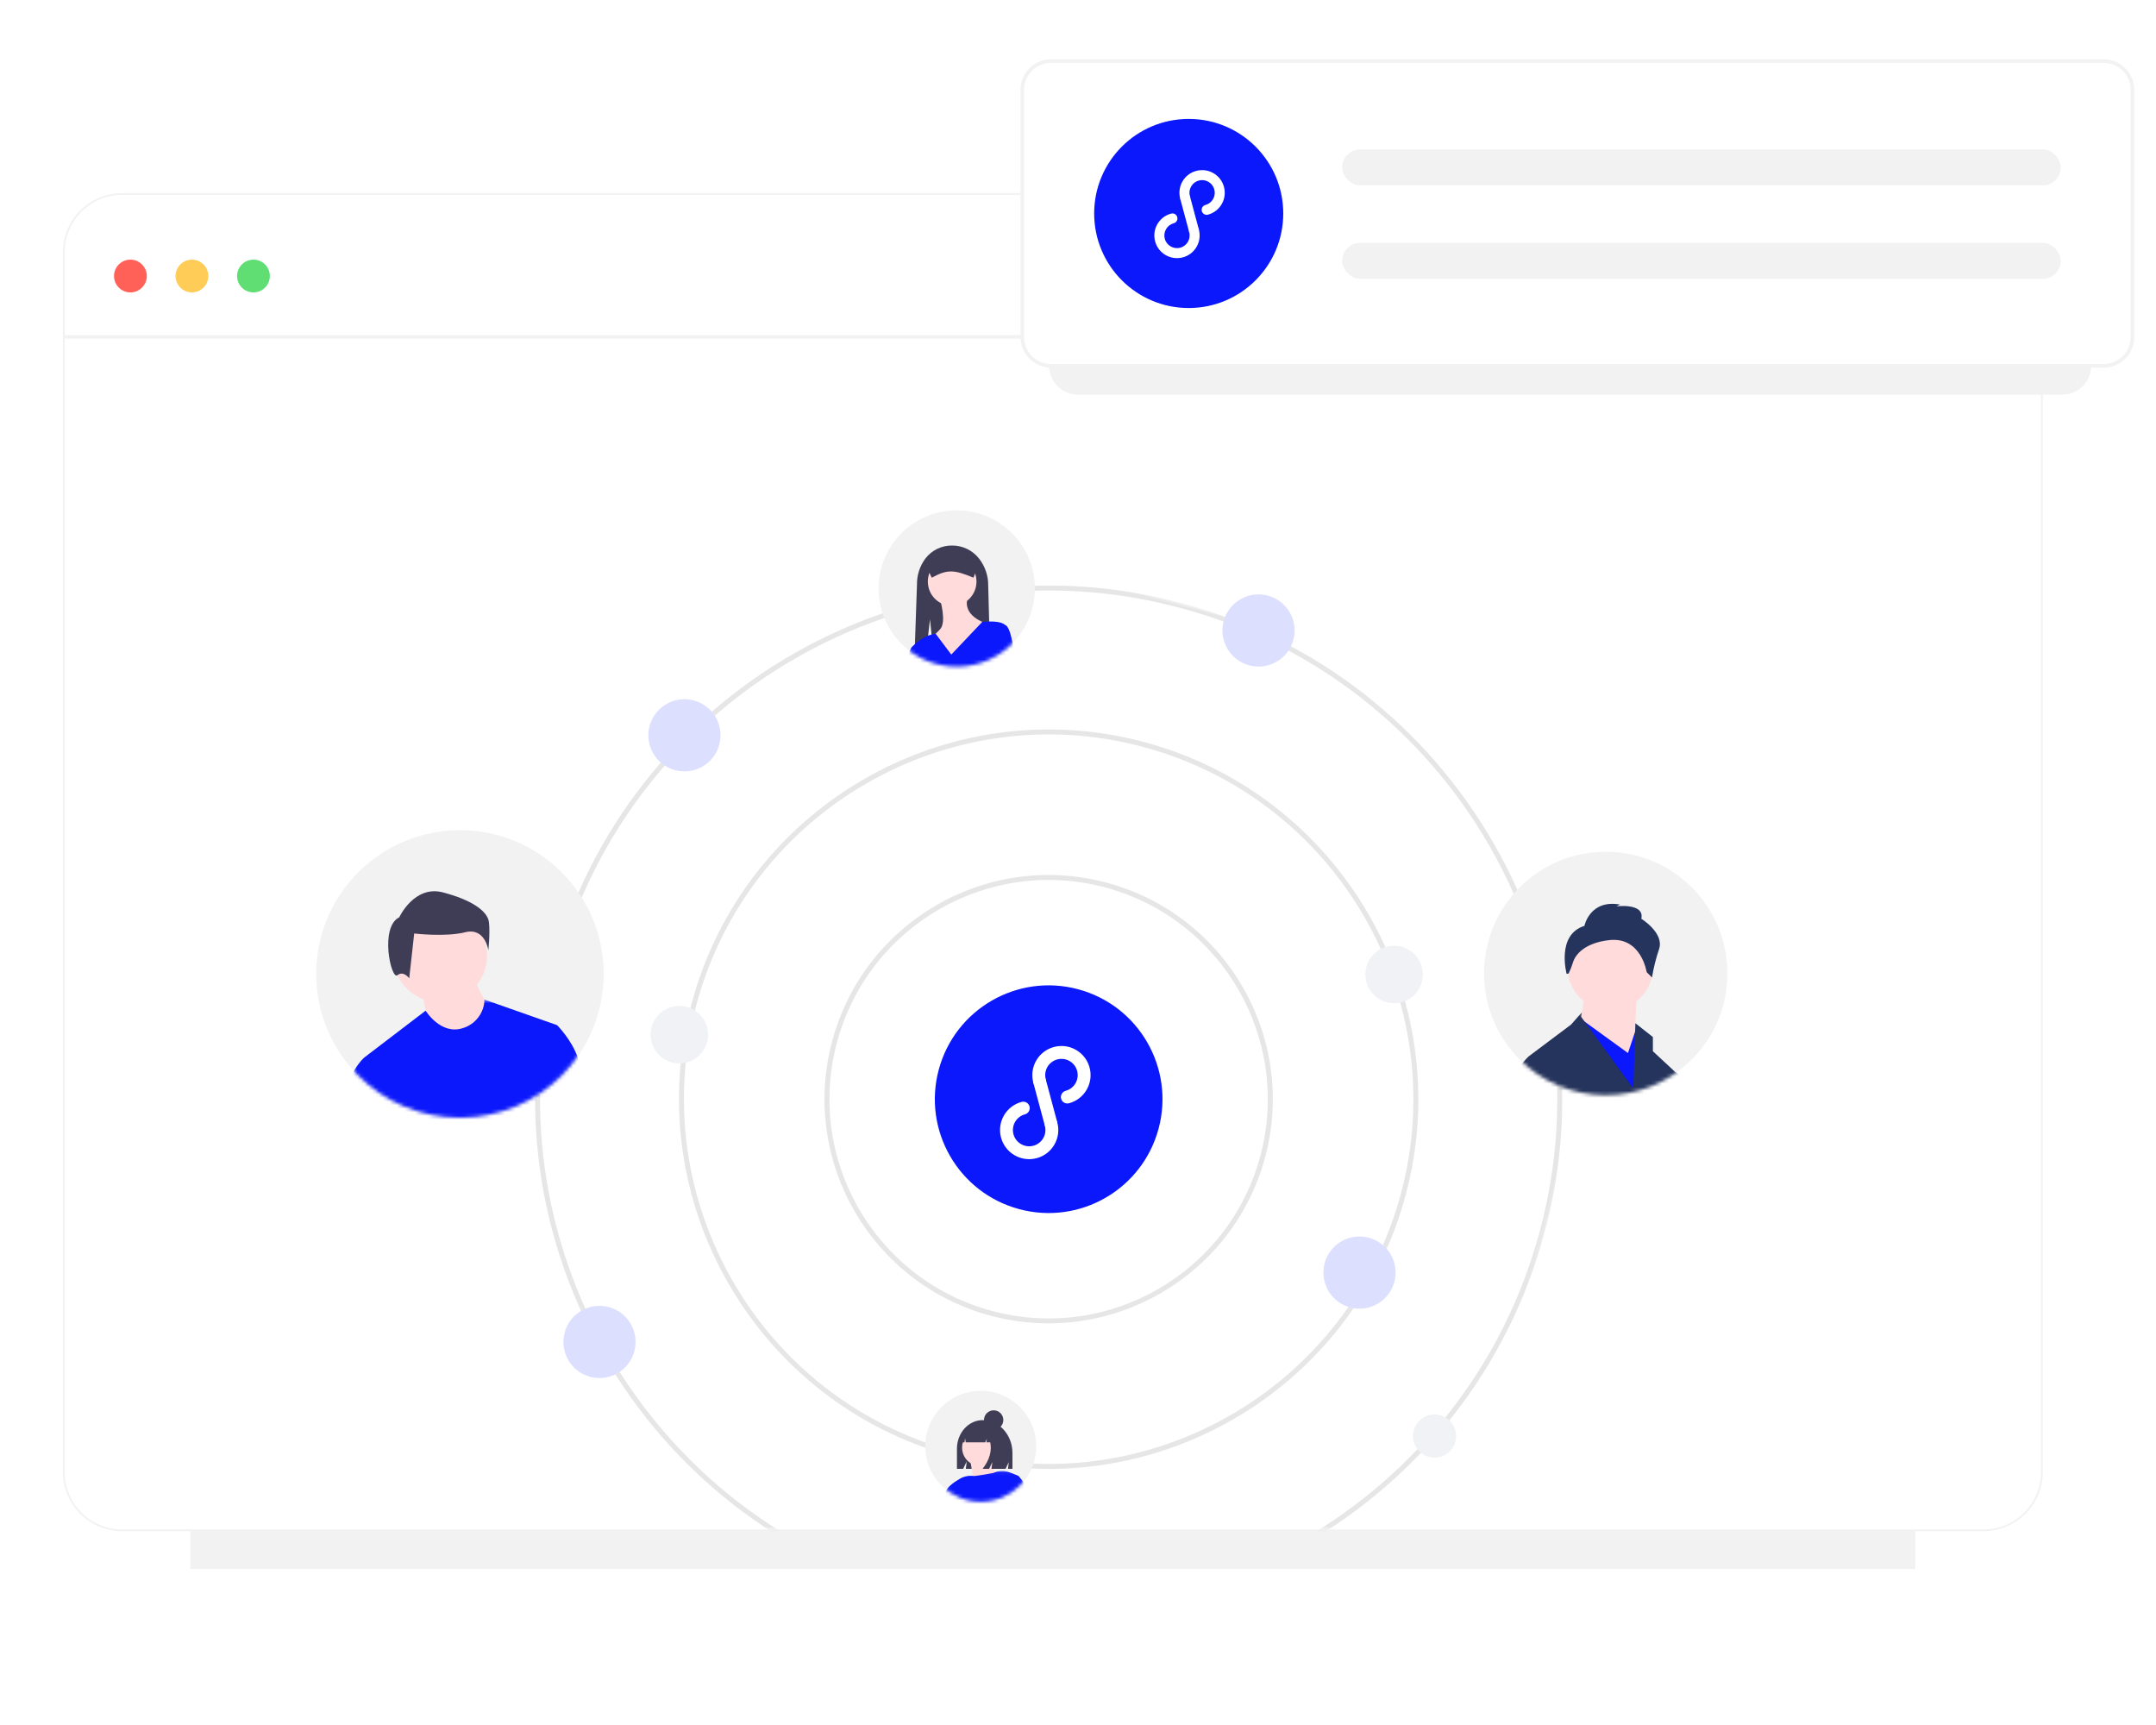 <?xml version="1.0" encoding="UTF-8"?>
<svg width="600px" height="480px" viewBox="0 0 600 480" version="1.1" xmlns="http://www.w3.org/2000/svg" xmlns:xlink="http://www.w3.org/1999/xlink">
    <!-- Generator: Sketch 62 (91390) - https://sketch.com -->
    <title>53806540-E458-4DA4-8456-60E689CED454</title>
    <desc>Created with Sketch.</desc>
    <defs>
        <filter x="-10.0%" y="-15.6%" width="120.0%" height="131.2%" filterUnits="objectBoundingBox" id="filter-1">
            <feGaussianBlur stdDeviation="16" in="SourceGraphic"></feGaussianBlur>
        </filter>
        <filter x="-0.1%" y="-0.1%" width="100.2%" height="100.3%" filterUnits="objectBoundingBox" id="filter-2">
            <feGaussianBlur stdDeviation="0" in="SourceGraphic"></feGaussianBlur>
        </filter>
        <path d="M16,371.352 L534,371.352 C542.837,371.352 550,364.188 550,355.352 L550,16 C550,7.163 542.837,-1.623249e-15 534,0 L16,0 C7.163,1.623249e-15 -1.082166e-15,7.163 0,16 L0,355.352 C1.082166e-15,364.188 7.163,371.352 16,371.352 Z" id="path-3"></path>
        <polygon id="path-5" points="0 0.629 285.829 0.629 285.829 286.458 0 286.458"></polygon>
        <circle id="path-7" cx="40" cy="40" r="40"></circle>
        <polygon id="path-9" points="5.14642857e-05 0.479 69.708 0.479 69.708 34.481 5.14642857e-05 34.481"></polygon>
        <circle id="path-11" cx="21.75" cy="21.75" r="21.75"></circle>
        <circle id="path-13" cx="33.861" cy="33.861" r="33.861"></circle>
        <polygon id="path-15" points="0 0.303 48.903 0.303 48.903 24.729 0 24.729"></polygon>
        <circle id="path-17" cx="15.437" cy="15.437" r="15.437"></circle>
        <polygon id="path-19" points="2.10131332e-05 0.056 22.057 0.056 22.057 10.507 2.10131332e-05 10.507"></polygon>
        <filter x="-10.3%" y="-37.5%" width="120.7%" height="175.0%" filterUnits="objectBoundingBox" id="filter-21">
            <feGaussianBlur stdDeviation="10" in="SourceGraphic"></feGaussianBlur>
        </filter>
    </defs>
    <g id="组件" stroke="none" stroke-width="1" fill="none" fill-rule="evenodd">
        <g id="img_applets_two">
            <rect id="矩形备份-8" fill="#FF3B3B" opacity="0" x="0" y="0" width="600" height="480"></rect>
            <g id="img_pub_fans">
                <rect id="矩形备份-8" fill="#FF3B3B" opacity="0" x="0" y="0" width="600" height="480"></rect>
                <g id="九块九" transform="translate(18, 53.547)">
                    <polygon id="Clip-12" fill-opacity="0.502" fill="#E6E6E6" filter="url(#filter-1)" points="35 383.028 515 383.028 515 75.474 35 75.474"></polygon>
                    <path d="M16,372.028 L534,372.028 C542.837,372.028 550,364.865 550,356.028 L550,16.677 C550,7.84 542.837,0.677 534,0.677 L16,0.677 C7.163,0.677 -1.082166e-15,7.84 0,16.677 L0,356.028 C1.082166e-15,364.865 7.163,372.028 16,372.028 Z" id="Clip-12备份" stroke="#F2F2F2" fill="#FFFFFF" filter="url(#filter-2)"></path>
                    <g id="编组" transform="translate(0, 0.677)">
                        <mask id="mask-4" fill="white">
                            <use xlink:href="#path-3"></use>
                        </mask>
                        <use id="蒙版" fill="#FFFFFF" xlink:href="#path-3"></use>
                        <g mask="url(#mask-4)">
                            <g transform="translate(275.342, 248.276) rotate(15) translate(-275.342, -248.276) translate(131.842, 100.776)">
                                <g id="编组" stroke-width="1" fill="none" transform="translate(0, 7.595)">
                                    <mask id="mask-6" fill="white">
                                        <use xlink:href="#path-5"></use>
                                    </mask>
                                    <g id="Clip-2"></g>
                                    <path d="M142.915,2.01 C64.873,2.01 1.381,65.501 1.381,143.543 C1.381,221.586 64.873,285.077 142.915,285.077 C220.956,285.077 284.448,221.586 284.448,143.543 C284.448,65.501 220.956,2.01 142.915,2.01 M142.915,286.458 C64.11,286.458 -0,222.347 -0,143.543 C-0,64.74 64.11,0.629 142.915,0.629 C221.719,0.629 285.829,64.74 285.829,143.543 C285.829,222.347 221.719,286.458 142.915,286.458" id="Fill-1" fill="#E6E6E6" mask="url(#mask-6)"></path>
                                </g>
                                <path d="M142.915,49.648 C86.953,49.648 41.424,95.176 41.424,151.138 C41.424,207.1 86.953,252.628 142.915,252.628 C198.876,252.628 244.405,207.1 244.405,151.138 C244.405,95.176 198.876,49.648 142.915,49.648 M142.915,254.009 C86.191,254.009 40.043,207.861 40.043,151.138 C40.043,94.415 86.191,48.267 142.915,48.267 C199.638,48.267 245.786,94.415 245.786,151.138 C245.786,207.861 199.638,254.009 142.915,254.009" id="Fill-3" fill="#E6E6E6"></path>
                                <path d="M142.915,90.146 C109.23,90.146 81.923,117.453 81.923,151.138 C81.923,184.823 109.23,212.13 142.915,212.13 C176.6,212.13 203.907,184.823 203.907,151.138 C203.869,117.469 176.584,90.184 142.915,90.146 M142.915,213.511 C108.467,213.511 80.542,185.585 80.542,151.138 C80.542,116.69 108.467,88.765 142.915,88.765 C177.363,88.765 205.288,116.69 205.288,151.138 C205.248,185.569 177.346,213.471 142.915,213.511" id="Fill-5" fill="#E6E6E6"></path>
                                <path d="M142.915,119.467 C160.407,119.467 174.586,133.646 174.586,151.139 C174.586,168.63 160.407,182.81 142.915,182.81 C125.423,182.81 111.243,168.63 111.243,151.139 C111.243,133.646 125.423,119.467 142.915,119.467" id="Fill-7" fill="#0B18FC"></path>
                                <path d="M165.573,0 C171.119,0 175.615,4.496 175.615,10.042 C175.615,15.588 171.119,20.084 165.573,20.084 C160.027,20.084 155.531,15.588 155.531,10.042 C155.531,4.496 160.027,0 165.573,0" id="Fill-9" fill="#DDDFFF"></path>
                                <path d="M39.659,238.694 C45.205,238.694 49.702,243.191 49.702,248.736 C49.702,254.282 45.205,258.779 39.659,258.779 C34.113,258.779 29.617,254.282 29.617,248.736 C29.617,243.191 34.113,238.694 39.659,238.694" id="Fill-11" fill="#DDDFFF"></path>
                                <path d="M38.998,152.393 C43.416,152.393 46.998,155.975 46.998,160.393 C46.998,164.811 43.416,168.393 38.998,168.393 C34.58,168.393 30.998,164.811 30.998,160.393 C30.998,155.975 34.58,152.393 38.998,152.393" id="Fill-13" fill="#F0F2F5"></path>
                                <path d="M226.789,84.733 C231.207,84.733 234.789,88.315 234.789,92.733 C234.789,97.151 231.207,100.733 226.789,100.733 C222.371,100.733 218.789,97.151 218.789,92.733 C218.789,88.315 222.371,84.733 226.789,84.733" id="Fill-15" fill="#F0F2F5"></path>
                                <path d="M270.904,207.885 C274.218,207.885 276.904,210.572 276.904,213.885 C276.904,217.199 274.218,219.885 270.904,219.885 C267.59,219.885 264.904,217.199 264.904,213.885 C264.904,210.572 267.59,207.885 270.904,207.885" id="Fill-17" fill="#F0F2F5"></path>
                                <path d="M238.958,165.309 C244.504,165.309 249,169.805 249,175.351 C249,180.898 244.504,185.394 238.958,185.394 C233.412,185.394 228.916,180.898 228.916,175.351 C228.916,169.805 233.412,165.309 238.958,165.309" id="Fill-19" fill="#DDDFFF"></path>
                                <path d="M18.803,69.523 C24.349,69.523 28.845,74.019 28.845,79.565 C28.845,85.111 24.349,89.607 18.803,89.607 C13.257,89.607 8.761,85.111 8.761,79.565 C8.761,74.019 13.257,69.523 18.803,69.523" id="Fill-21" fill="#DDDFFF"></path>
                            </g>
                        </g>
                    </g>
                    <polygon id="Fill-3" fill="#F2F2F2" points="0 40.677 550 40.677 550 39.677 0 39.677"></polygon>
                    <path d="M18.289,18.698 C20.809,18.698 22.851,20.741 22.851,23.26 C22.851,25.779 20.809,27.821 18.289,27.821 C15.77,27.821 13.728,25.779 13.728,23.26 C13.728,20.741 15.77,18.698 18.289,18.698" id="Fill-5" fill="#FF6158"></path>
                    <path d="M35.412,18.698 C37.932,18.698 39.974,20.741 39.974,23.26 C39.974,25.779 37.932,27.821 35.412,27.821 C32.893,27.821 30.851,25.779 30.851,23.26 C30.851,20.741 32.893,18.698 35.412,18.698" id="Fill-7" fill="#FFCD57"></path>
                    <path d="M52.535,18.698 C55.055,18.698 57.097,20.741 57.097,23.26 C57.097,25.779 55.055,27.821 52.535,27.821 C50.016,27.821 47.974,25.779 47.974,23.26 C47.974,20.741 50.016,18.698 52.535,18.698" id="Fill-9" fill="#60DE73"></path>
                </g>
            </g>
            <g id="icon_applets" transform="translate(290.5, 306.571) rotate(-330) translate(-290.5, -306.571) translate(278.5, 286)" fill="#FFFFFF" fill-rule="nonzero">
                <path d="M8.011,11.711 C8.011,9.881 9.113,8.231 10.803,7.53 C12.494,6.829 14.44,7.216 15.735,8.51 C17.029,9.804 17.416,11.75 16.716,13.441 C16.016,15.132 14.366,16.234 12.536,16.234 C11.546,16.234 10.745,17.036 10.745,18.025 C10.745,19.015 11.546,19.817 12.536,19.817 C17.013,19.817 20.642,16.187 20.642,11.71 C20.642,7.233 17.013,3.604 12.536,3.604 C8.059,3.604 4.429,7.234 4.429,11.71 C4.429,12.7 5.231,13.502 6.22,13.502 C7.209,13.502 8.011,12.7 8.011,11.71 L8.011,11.711 Z" id="路径" transform="translate(12.535, 11.71) rotate(-45) translate(-12.535, -11.71) "></path>
                <path d="M16.919,29.433 C16.919,31.931 14.894,33.957 12.395,33.957 C9.897,33.957 7.871,31.931 7.871,29.433 C7.871,28.233 8.348,27.082 9.196,26.234 C10.045,25.385 11.195,24.908 12.395,24.908 C13.384,24.908 14.186,24.106 14.186,23.117 C14.186,22.128 13.384,21.326 12.395,21.326 C7.919,21.326 4.289,24.955 4.289,29.433 C4.289,33.91 7.918,37.539 12.395,37.539 C16.873,37.539 20.502,33.91 20.502,29.433 C20.502,28.444 19.7,27.642 18.71,27.642 C17.721,27.642 16.919,28.444 16.919,29.433 L16.919,29.433 Z" id="路径" transform="translate(12.395, 29.433) rotate(-45) translate(-12.395, -29.433) "></path>
                <polygon id="路径" transform="translate(12.431, 20.537) rotate(-45) translate(-12.431, -20.537) " points="10.64 14.188 10.64 26.886 14.222 26.886 14.222 14.188"></polygon>
            </g>
            <g id="人" transform="translate(88, 142)">
                <g id="1" transform="translate(0, 89)">
                    <mask id="mask-8" fill="white">
                        <use xlink:href="#path-7"></use>
                    </mask>
                    <use id="蒙版" fill="#F2F2F2" xlink:href="#path-7"></use>
                    <g id="编组" mask="url(#mask-8)">
                        <g transform="translate(7.903, 17)">
                            <path d="M26.571,4.7 C33.808,4.7 39.675,10.566 39.675,17.803 C39.675,25.04 33.808,30.907 26.571,30.907 C19.334,30.907 13.467,25.04 13.467,17.803 C13.467,10.566 19.334,4.7 26.571,4.7" id="Fill-1" fill="#FFDBDB"></path>
                            <path d="M21.452,27.836 C21.452,27.836 23.09,35.617 23.09,36.436 C23.09,37.255 30.87,40.94 30.87,40.94 L37.832,39.712 L40.289,32.341 C40.289,32.341 36.194,26.198 36.194,23.741 L21.452,27.836 Z" id="Fill-3" fill="#FFDBDB"></path>
                            <path d="M15.207,7.246 C15.207,7.246 19.367,-1.768 27.342,0.312 C35.316,2.392 39.823,5.512 40.17,8.633 C40.517,11.753 39.996,16.434 39.996,16.434 C39.996,16.434 39.13,10.02 33.582,11.406 C28.035,12.793 19.367,11.753 19.367,11.753 L17.98,24.234 C17.98,24.234 16.421,21.981 14.687,23.368 C12.953,24.755 9.66,10.02 15.207,7.246" id="Fill-5" fill="#3F3D56"></path>
                            <g id="编组" stroke-width="1" fill="none" transform="translate(0, 29.675)">
                                <mask id="mask-10" fill="white">
                                    <use xlink:href="#path-9"></use>
                                </mask>
                                <g id="Clip-8"></g>
                                <path d="M68.134,31.331 L64.86,16.587 C63.219,11.672 59.127,7.581 59.127,7.581 L38.933,0.479 L38.928,0.479 C38.847,4.14 36.425,7.336 32.922,8.404 C26.777,10.447 22.547,3.561 22.547,3.561 L5.476,16.587 C5.476,16.587 0.154,21.095 0.566,29.695 L5.14642857e-05,34.481 L69.708,34.481 L68.134,31.331 Z" id="Fill-7" fill="#0B18FC" mask="url(#mask-10)"></path>
                            </g>
                        </g>
                    </g>
                </g>
                <g id="2" transform="translate(156.5, 0)">
                    <mask id="mask-12" fill="white">
                        <use xlink:href="#path-11"></use>
                    </mask>
                    <use id="蒙版" fill="#F2F2F2" xlink:href="#path-11"></use>
                    <g id="编组" mask="url(#mask-12)">
                        <g transform="translate(6.97, 9.5)">
                            <path d="M24.16,34.94 L8.771,34.94 L7.923,26.579 L7.873,26.071 L7.769,25.062 L7.344,20.848 L6.811,25.375 L5.687,34.94 L2.891,34.94 L2.995,31.963 L3.099,28.944 L3.144,27.727 L3.718,11.178 C3.674,8.556 4.504,5.993 6.076,3.894 C7.847,1.589 10.603,0.256 13.509,0.298 C16.474,0.289 19.272,1.668 21.07,4.025 C22.696,6.145 23.566,8.748 23.542,11.419 L23.806,21.437 L24.16,34.94 Z" id="Fill-1" fill="#3F3D56"></path>
                            <path d="M13.509,3.563 C17.248,3.563 20.278,6.593 20.278,10.331 C20.278,14.07 17.248,17.1 13.509,17.1 C9.771,17.1 6.74,14.07 6.74,10.331 C6.74,6.593 9.771,3.563 13.509,3.563" id="Fill-3" fill="#FFDBDB"></path>
                            <path d="M10.125,15.166 C10.125,15.166 12.059,21.694 10.125,23.627 C8.191,25.562 7.707,26.287 7.707,26.287 L13.267,33.781 L22.938,21.935 C22.938,21.935 16.169,20.001 17.861,14.683 L10.125,15.166 Z" id="Fill-5" fill="#FFDBDB"></path>
                            <path d="M31.399,33.297 C31.399,33.297 30.432,27.254 29.707,24.836 C28.981,22.419 28.256,22.419 28.256,22.419 L28.256,22.418 C27.402,21.565 25.35,21.413 23.806,21.437 C22.724,21.449 21.891,21.544 21.891,21.544 L13.268,30.639 L8.926,24.866 L8.926,24.863 C8.535,24.894 8.147,24.96 7.769,25.062 C7.443,25.145 7.123,25.25 6.811,25.374 C5.466,25.949 4.227,26.744 3.144,27.727 L3.141,27.727 C2.516,28.29 2.147,28.703 2.147,28.703 C1.191,30.691 0.47,32.784 0,34.94 L27.631,34.94 L27.694,33.697 L27.694,33.694 L31.399,33.297 Z" id="Fill-9" fill="#0B18FC"></path>
                            <path d="M7.828,9.244 C12.2,6.887 13.996,6.986 19.432,9.244 L20.883,5.71 C20.881,4.324 19.758,3.202 18.373,3.2 L8.646,3.2 C7.26,3.202 6.138,4.324 6.136,5.71 L7.828,9.244 Z" id="Fill-11" fill="#3F3D56"></path>
                        </g>
                    </g>
                </g>
                <g id="3" transform="translate(325, 95)">
                    <mask id="mask-14" fill="white">
                        <use xlink:href="#path-13"></use>
                    </mask>
                    <use id="蒙版" fill="#F2F2F2" xlink:href="#path-13"></use>
                    <g id="编组" mask="url(#mask-14)">
                        <g transform="translate(6, 14.5)">
                            <path d="M44.469,54.599 L45.932,47.453 L47.292,46.878 L47.3,46.882 C47.424,46.929 48.903,47.556 48.903,49.931 C48.903,50.408 48.83,52.126 48.711,54.599 L44.469,54.599 Z" id="Fill-1" fill="#575A89"></path>
                            <path d="M29.109,5.887 C35.668,5.887 40.985,11.205 40.985,17.763 C40.985,24.323 35.668,29.64 29.109,29.64 C22.549,29.64 17.232,24.323 17.232,17.763 C17.232,11.205 22.549,5.887 29.109,5.887" id="Fill-3" fill="#FFDBDB"></path>
                            <polygon id="Fill-5" fill="#FFDBDB" points="36.532 24.692 35.542 44.98 20.201 36.073 22.18 24.692"></polygon>
                            <polygon id="Fill-7" fill="#0B18FC" points="40.985 45.97 39.98 54.599 31.925 54.599 23.185 37.805 20.721 33.077 19.54 32.305 20.908 31.994 21.987 32.774 34.057 41.519 35.993 35.708 36.044 35.558 36.53 34.096"></polygon>
                            <path d="M21.933,6.135 C21.933,6.135 23.418,-1.288 31.83,0.197 L30.84,0.691 C30.84,0.691 38.758,-0.298 37.768,4.155 C37.768,4.155 44.201,8.114 42.717,12.568 C41.844,15.149 41.182,17.797 40.737,20.485 L39.253,19.001 C39.253,19.001 37.768,9.104 28.861,10.094 C22.181,10.835 19.459,13.99 18.763,16.264 C18.442,17.333 18.034,18.373 17.54,19.374 L16.985,19.496 C16.985,19.496 14.016,8.609 21.933,6.135" id="Fill-9" fill="#25345C"></path>
                            <g id="编组" stroke-width="1" fill="none" transform="translate(0, 29.871)">
                                <mask id="mask-16" fill="white">
                                    <use xlink:href="#path-15"></use>
                                </mask>
                                <g id="Clip-12"></g>
                                <path d="M47.3,17.012 L47.291,17.007 L40.986,11.149 L40.986,7.193 L36.117,3.356 L36.044,5.687 L35.541,21.544 L27.445,10.407 L21.987,2.903 L21.007,1.561 L21.245,0.303 L18.222,3.726 L7.282,11.934 L6.344,12.637 C5.268,13.714 4.276,14.871 3.377,16.099 C3.083,16.538 1.744,20.035 0,24.729 L48.712,24.729 C48.831,22.256 48.903,20.538 48.903,20.06 C48.903,17.685 47.424,17.058 47.3,17.012" id="Fill-11" fill="#25345C" mask="url(#mask-16)"></path>
                            </g>
                        </g>
                    </g>
                </g>
                <g id="4" transform="translate(169.5, 245)">
                    <mask id="mask-18" fill="white">
                        <use xlink:href="#path-17"></use>
                    </mask>
                    <use id="蒙版" fill="#F2F2F2" xlink:href="#path-17"></use>
                    <g id="编组" mask="url(#mask-18)">
                        <g transform="translate(5.437, 5.437)">
                            <path d="M10.558,2.725 L10.558,2.725 C6.591,2.725 3.376,6.294 3.376,10.696 L3.376,16.288 L5.096,16.288 L6.092,14.216 L5.843,16.288 L16.898,16.288 L17.803,14.404 L17.577,16.288 L18.822,16.288 L18.822,11.897 C18.822,6.832 15.122,2.725 10.558,2.725" id="Fill-1" fill="#3F3D56"></path>
                            <path d="M4.762,27.309 L0.09,27.309 L0.046,23.5 C0.044,23.46 0.044,23.422 0.044,23.382 L0.979,22.329 L0.996,22.31 L4.566,24.571 L4.762,27.309 Z" id="Fill-3" fill="#D0CDE1"></path>
                            <path d="M9.922,5.281 C12.746,5.281 15.035,7.57 15.035,10.394 C15.035,13.218 12.746,15.507 9.922,15.507 C7.098,15.507 4.809,13.218 4.809,10.394 C4.809,7.57 7.098,5.281 9.922,5.281" id="Fill-5" fill="#FFDBDB"></path>
                            <path d="M6.991,13.462 C6.991,13.462 8.491,21.233 7.809,22.051 C7.127,22.869 15.035,20.551 15.035,20.551 C15.035,20.551 12.445,15.234 13.808,12.235 L6.991,13.462 Z" id="Fill-7" fill="#FFDBDB"></path>
                            <g id="编组" stroke-width="1" fill="none" transform="translate(0, 16.803)">
                                <mask id="mask-20" fill="white">
                                    <use xlink:href="#path-19"></use>
                                </mask>
                                <g id="Clip-10"></g>
                                <path d="M20.862,1.914 L20.86,1.914 C20.739,1.659 20.531,1.457 20.273,1.343 C19.271,0.92 18.408,0.597 17.697,0.351 C16.441,-0.08 15.07,-0.038 13.843,0.471 C13.724,0.519 13.606,0.571 13.49,0.63 C13.49,0.63 8.491,1.582 7.897,1.463 C7.853,1.454 7.806,1.448 7.762,1.444 C7.672,1.431 7.582,1.423 7.491,1.42 C6.328,1.367 5.174,1.653 4.171,2.244 C2.53,3.196 0.097,4.883 0.046,6.527 L2.10131332e-05,6.579 L0.046,10.507 L21.988,10.507 C22.032,6.743 22.057,3.915 22.057,3.723 C22.057,3.129 20.862,1.914 20.862,1.914" id="Fill-9" fill="#0B18FC" mask="url(#mask-20)"></path>
                            </g>
                            <path d="M12.599,4.921 C11.899,3.98 10.8,3.419 9.627,3.404 L9.486,3.404 C6.768,3.404 4.564,5.864 4.564,8.899 L5.475,8.899 L5.622,7.779 L5.838,8.899 L11.24,8.899 L11.693,7.952 L11.58,8.899 L12.643,8.899 C13.138,11.362 12.426,13.825 10.505,16.288 L12.315,16.288 L13.221,14.394 L12.994,16.288 L16.446,16.288 L17.125,11.93 C17.125,8.667 15.228,5.899 12.599,4.921" id="Fill-11" fill="#3F3D56"></path>
                            <path d="M13.592,0 C15.077,0 16.281,1.204 16.281,2.69 C16.281,4.176 15.077,5.38 13.592,5.38 C12.106,5.38 10.902,4.176 10.902,2.69 C10.902,1.204 12.106,0 13.592,0" id="Fill-13" fill="#3F3D56"></path>
                        </g>
                    </g>
                </g>
            </g>
            <g id="账号备份" transform="translate(284.5, 17)">
                <path d="M15.472,92.8 L289.471,92.8 C293.89,92.8 297.471,89.218 297.471,84.8 L297.471,20.8 C297.471,16.382 293.89,12.8 289.471,12.8 L15.472,12.8 C11.053,12.8 7.471,16.382 7.471,20.8 L7.471,84.8 C7.471,89.218 11.053,92.8 15.472,92.8 Z" id="Fill-1" fill="#F2F2F2" filter="url(#filter-21)"></path>
                <path d="M8,84.8 L300.943,84.8 C305.361,84.8 308.943,81.218 308.943,76.8 L308.943,8 C308.943,3.582 305.361,-8.11624501e-16 300.943,0 L8,0 C3.582,8.11624501e-16 -5.41083001e-16,3.582 0,8 L0,76.8 C5.41083001e-16,81.218 3.582,84.8 8,84.8 Z" id="Fill-1备份" stroke="#F2F2F2" fill="#FFFFFF"></path>
                <g id="编组" transform="translate(20, 15.8)">
                    <g id="编组-22" transform="translate(0, 0.29)">
                        <path d="M26.311,0 C40.842,0 52.622,11.78 52.622,26.311 C52.622,40.842 40.842,52.622 26.311,52.622 C11.78,52.622 0,40.842 0,26.311 C0,11.78 11.78,0 26.311,0" id="Fill-6" fill="#0B18FC"></path>
                        <g id="icon_applets备份" transform="translate(26.228, 26.311) rotate(-330) translate(-26.228, -26.311) translate(16.895, 10.311)" fill="#FFFFFF" fill-rule="nonzero">
                            <path d="M6.231,9.109 C6.231,7.685 7.088,6.402 8.403,5.857 C9.718,5.312 11.231,5.612 12.238,6.619 C13.245,7.625 13.546,9.139 13.001,10.454 C12.457,11.769 11.173,12.627 9.75,12.627 C8.981,12.627 8.357,13.25 8.357,14.02 C8.357,14.789 8.981,15.413 9.75,15.413 C13.232,15.413 16.055,12.59 16.055,9.108 C16.055,5.626 13.232,2.803 9.75,2.803 C6.268,2.803 3.445,5.626 3.445,9.108 C3.445,9.877 4.068,10.501 4.838,10.501 C5.607,10.501 6.231,9.877 6.231,9.108 L6.231,9.109 Z" id="路径" transform="translate(9.75, 9.108) rotate(-45) translate(-9.75, -9.108) "></path>
                            <path d="M13.159,22.892 C13.159,24.835 11.584,26.411 9.641,26.411 C7.697,26.411 6.122,24.835 6.122,22.892 C6.122,21.959 6.493,21.064 7.153,20.404 C7.812,19.744 8.707,19.373 9.641,19.373 C10.41,19.373 11.034,18.749 11.034,17.98 C11.034,17.211 10.41,16.587 9.641,16.587 C6.159,16.587 3.336,19.409 3.336,22.892 C3.336,26.374 6.159,29.197 9.641,29.197 C13.123,29.197 15.946,26.374 15.946,22.892 C15.946,22.123 15.322,21.499 14.553,21.499 C13.783,21.499 13.159,22.123 13.159,22.892 L13.159,22.892 Z" id="路径" transform="translate(9.641, 22.892) rotate(-45) translate(-9.641, -22.892) "></path>
                            <polygon id="路径" transform="translate(9.668, 15.973) rotate(-45) translate(-9.668, -15.973) " points="8.275 11.035 8.275 20.911 11.062 20.911 11.062 11.035"></polygon>
                        </g>
                    </g>
                    <g id="编组-23" transform="translate(69, 8.79)" fill="#F2F2F2">
                        <rect id="矩形" x="0" y="0" width="200" height="10" rx="5"></rect>
                        <rect id="矩形备份-6" x="0" y="26" width="200" height="10" rx="5"></rect>
                    </g>
                </g>
            </g>
        </g>
    </g>
</svg>